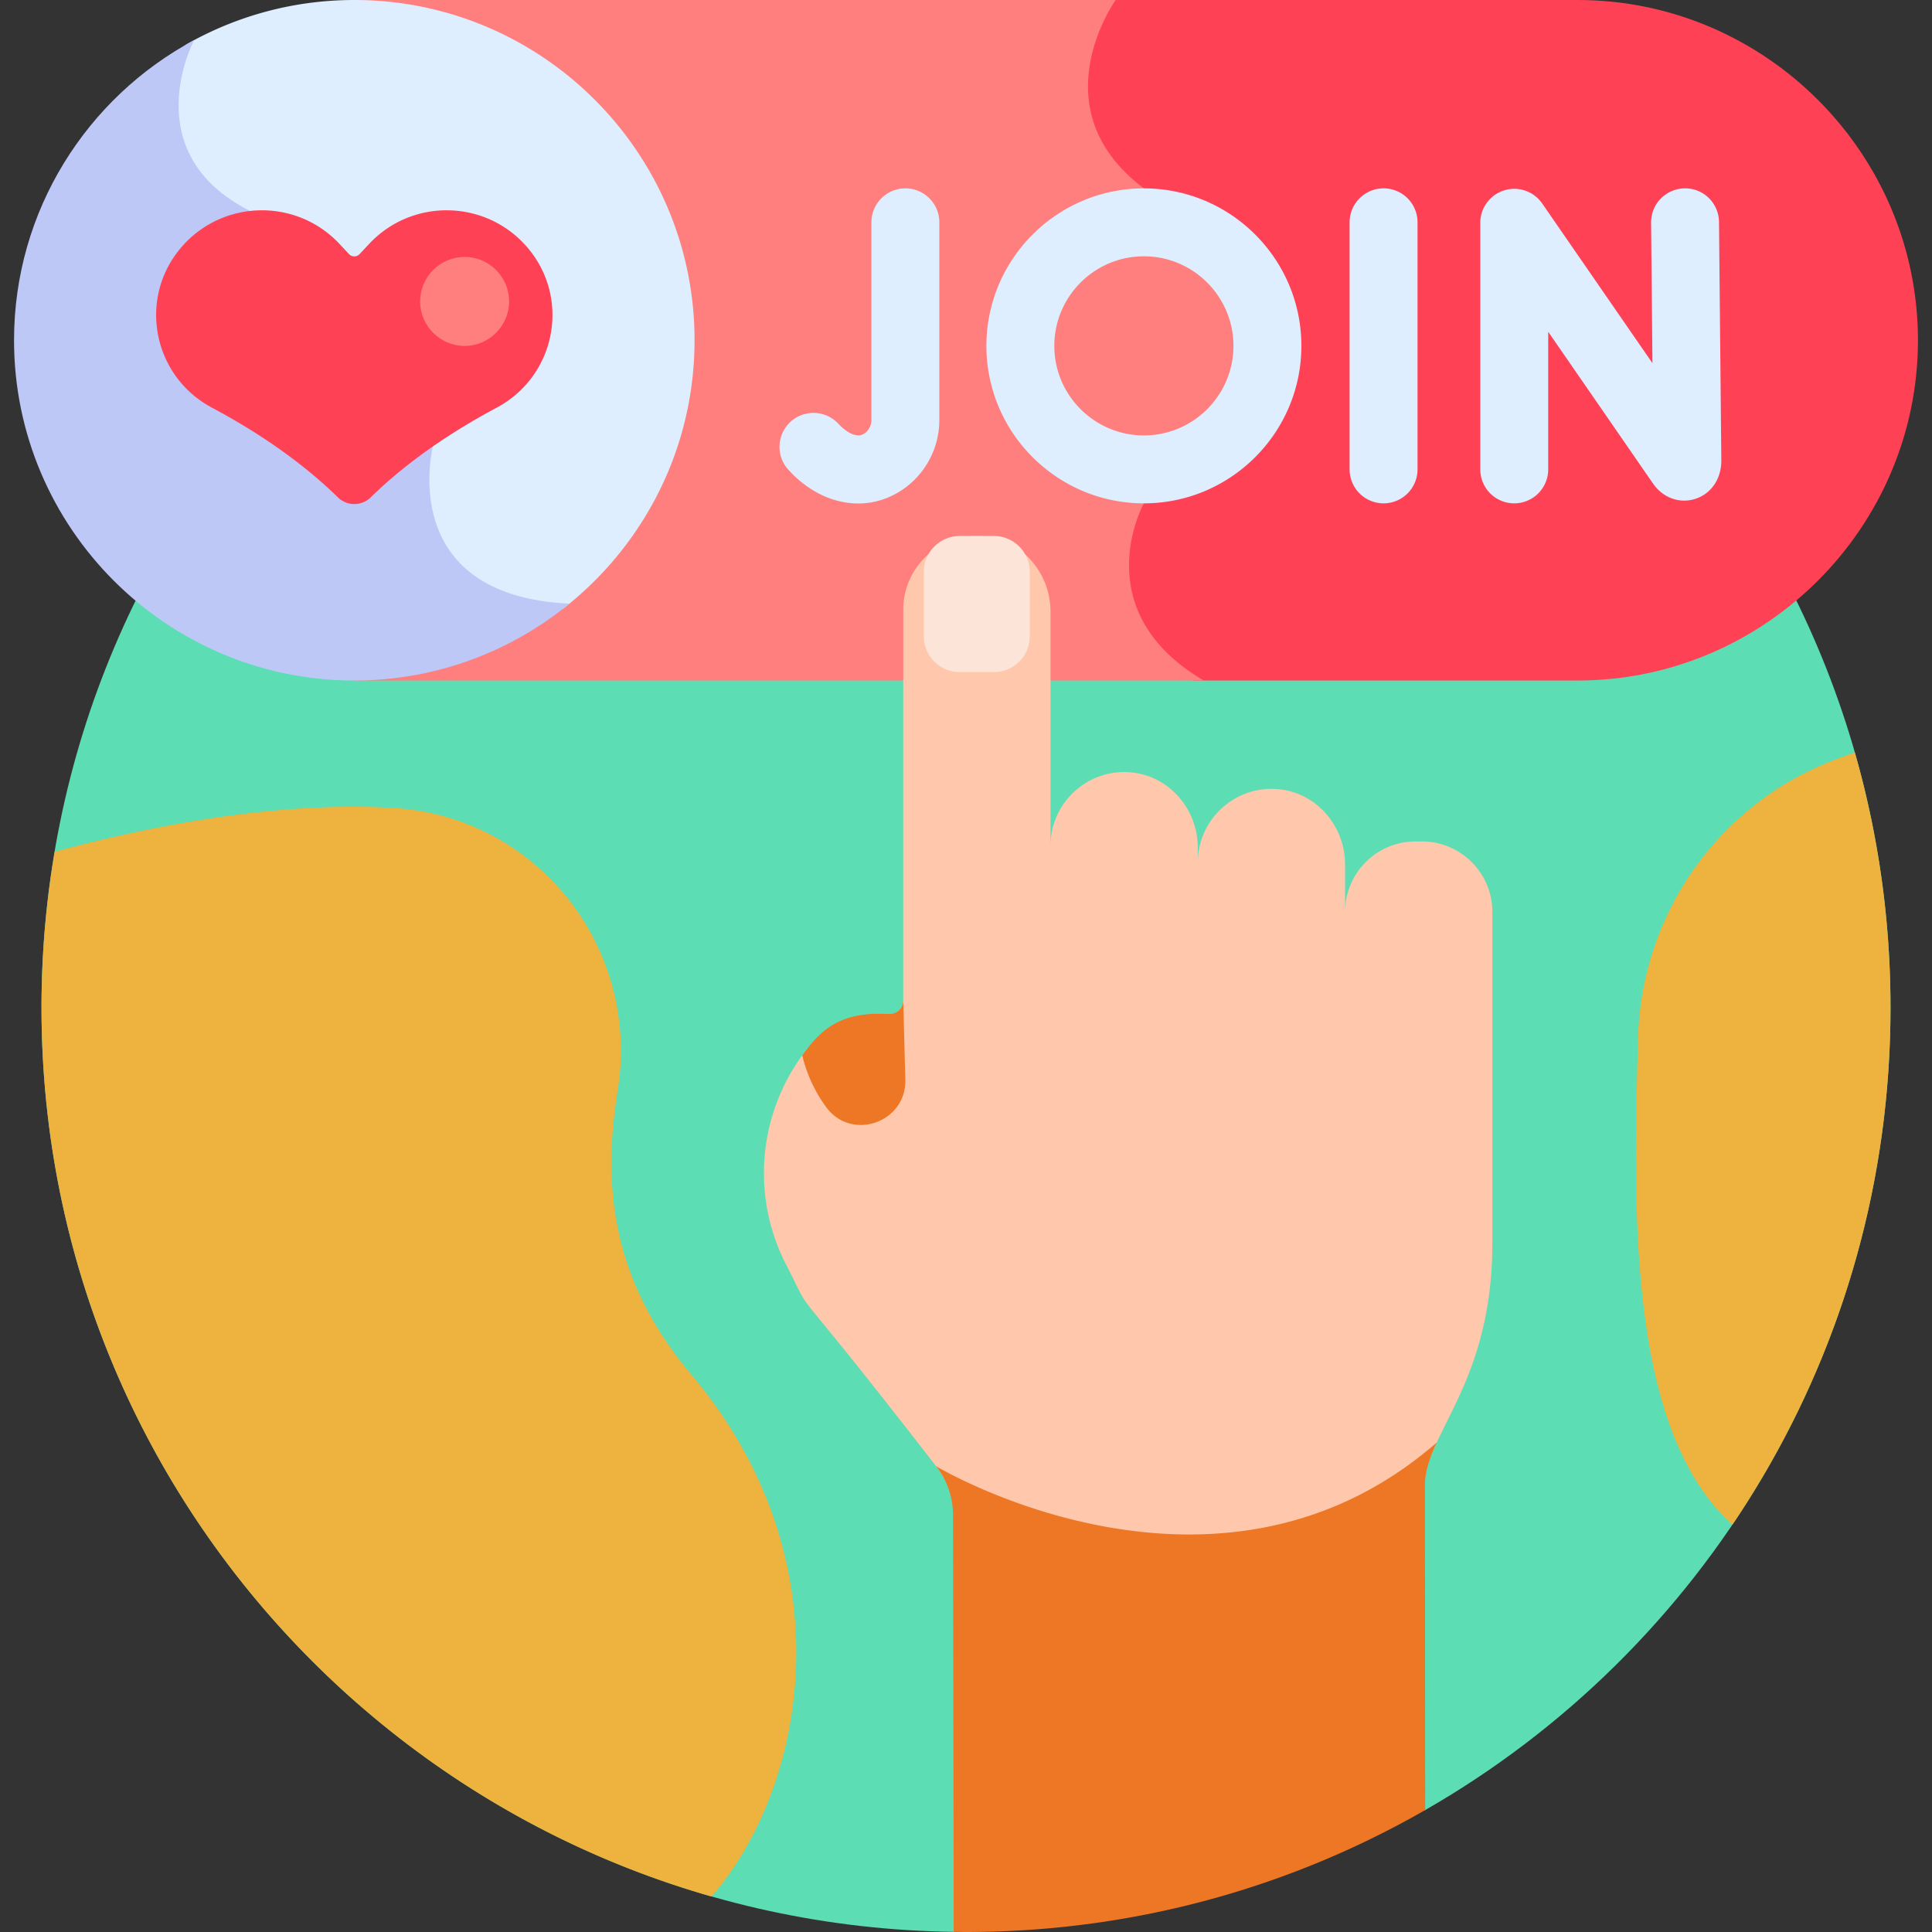 <svg xmlns="http://www.w3.org/2000/svg" version="1.1" xmlns:xlink="http://www.w3.org/1999/xlink" width="512" height="512" x="0" y="0" viewBox="0 0 512 512" style="enable-background:new 0 0 512 512" xml:space="preserve" class=""><rect x="0" y="0" width="512" height="512" fill="#333333" stroke="none"/><g><path fill="#5dddb4" d="M256 21.996c-135.311 0-245.002 109.691-245.002 245.002 0 134.223 107.938 243.216 241.747 244.961l124.944-32.272c73.678-42.246 123.313-121.669 123.313-212.689 0-135.311-109.691-245.002-245.002-245.002z" opacity="1" data-original="#2a428c" class=""></path><path fill="#ff4155" d="M418.107 0h-125.12l.624.421c-3.667 5.995-16.952 31.498 8.631 50.7 17.732 13.311 27.558 29.378 26.957 44.084-.556 13.617-9.592 26.038-26.856 36.918l-.323.203-.187.335c-.331.593-8.024 14.692-1.6 29.912 2.918 6.913 8.257 12.843 15.911 17.771h101.963c49.595 0 90.172-40.577 90.172-90.172S467.702 0 418.107 0z" opacity="1" data-original="#ff4155" class=""></path><path fill="#ff7e7e" d="M93.893 0v1.5c48.894 0 88.672 39.778 88.672 88.672s-39.778 88.672-88.672 88.672v1.5h225.095c-31.638-18.641-15.847-46.952-15.847-46.952 44.475-28.025 28.192-62.308 0-83.47C274.95 28.76 295.667 0 295.667 0z" opacity="1" data-original="#e80054" class=""></path><path fill="#deeeff" d="M401.29 133.391a9 9 0 0 1-9-9V59.044a9 9 0 0 1 6.322-8.592 8.993 8.993 0 0 1 10.084 3.478l29.22 42.314-.36-37.234a9 9 0 0 1 8.913-9.087c4.966-.089 9.038 3.942 9.086 8.913l.611 63.264c.001 4.862-2.732 8.802-6.962 10.123-4.149 1.298-8.521-.305-11.134-4.078l-27.78-40.23v36.477a9 9 0 0 1-9 8.999zM227.491 133.428c-11.095 0-18.008-8.441-18.339-8.704a9 9 0 0 1 12.852-12.604c.103.094 3.902 4.516 6.826 2.892 1.298-.721 2.104-2.162 2.104-3.764V58.922c0-4.971 4.029-9 9-9s9 4.029 9 9v52.326c0 12.557-10.148 22.18-21.443 22.18zM366.659 133.391a9 9 0 0 1-9-9v-65.47c0-4.971 4.029-9 9-9s9 4.029 9 9v65.47a9 9 0 0 1-9 9zM303.142 133.391c-23.013 0-41.735-18.723-41.735-41.735s18.722-41.734 41.735-41.734 41.735 18.722 41.735 41.734-18.723 41.735-41.735 41.735zm0-65.469c-13.087 0-23.735 10.647-23.735 23.734 0 13.088 10.648 23.735 23.735 23.735s23.735-10.647 23.735-23.735c-.001-13.087-10.648-23.734-23.735-23.734zM47.257 37.472c2.633 8.312 8.804 14.967 18.344 19.78 28.312 14.287 45.698 56.492 47.554 61.174-.648 2.923-3.381 17.905 5.656 29.556 6.167 7.951 16.36 12.443 30.337 13.398 21.231-16.512 34.917-42.29 34.917-71.208C184.065 40.451 143.613 0 93.893 0c-16.25 0-31.509 4.323-44.691 11.876-1.81 4.234-5.382 14.742-1.945 25.596z" opacity="1" data-original="#deeeff"></path><path fill="#bec8f7" d="M150.906 159.978c-46.311-2.19-36.184-41.664-36.184-41.664S97 71.417 66.276 55.913C35.553 40.41 51.434 10.642 51.434 10.642 23.063 25.85 3.721 55.793 3.721 90.172c0 49.721 40.451 90.172 90.172 90.172 21.609 0 41.465-7.644 57.013-20.366z" opacity="1" data-original="#bec8f7"></path><path fill="#ff4155" d="M140.251 66.16c-10.758-13.275-30.764-13.988-42.44-1.513l-2.516 2.688a1.92 1.92 0 0 1-2.804 0l-2.516-2.688c-11.676-12.475-31.681-11.762-42.44 1.513-10.978 13.546-6.779 33.661 8.607 41.865 11.933 6.362 23.646 14.245 33.41 23.786a6.2 6.2 0 0 0 8.682 0c9.763-9.542 21.477-17.424 33.409-23.786 15.386-8.204 19.585-28.32 8.608-41.865z" opacity="1" data-original="#ff4155" class=""></path><path fill="#ffc7ab" d="M292.181 406.165c23.301 4.318 57.042 4.129 87.115-20.454 4.442-11.675 16.191-26.132 16.191-56.279l.001-87.808c0-10.246-8.383-18.629-18.629-18.629h-1.772c-10.246 0-18.629 8.383-18.629 18.629v-12.535c0-9.957-7.249-18.7-17.135-19.888-11.784-1.415-21.895 7.855-21.895 19.372v-3.936c0-9.956-7.249-18.7-17.135-19.887-11.784-1.416-21.895 7.854-21.895 19.372v-62.055c0-9.957-7.25-18.701-17.135-19.888-11.784-1.415-21.895 7.855-21.895 19.372v103.575a3.595 3.595 0 0 1-1.608 2.997l.473 18.036c.141 5.404-3.561 8.611-6.775 9.714-3.309 1.138-7.971.833-11.119-3.435-3.148-4.267-5.277-9.134-6.396-14.528-12.765 16.083-15.15 38.204-5.875 56.716 9.138 17.669-3.123-1.759 39.999 53.934.761.959 1.426 1.98 2.002 3.046 6.194 3.297 21.844 10.804 42.112 14.559z" opacity="1" data-original="#ffc7ab"></path><path fill="#fce4d9" d="M254.314 142.036h9.097c5.225 0 9.499 4.274 9.499 9.498v17.086c0 5.225-4.274 9.499-9.499 9.499h-9.097c-5.224 0-9.499-4.274-9.499-9.499v-17.086c0-5.223 4.274-9.498 9.499-9.498z" opacity="1" data-original="#fce4d9" class=""></path><path fill="#ed7724" d="m239.919 286.115-.551-20.989a3.597 3.597 0 0 1-3.726 3.6c-5.262-.193-13.365-.376-19.907 7.03a53.151 53.151 0 0 0-3.137 3.924c1.346 5.523 3.652 10.059 6.383 13.76 6.725 9.116 21.235 4 20.938-7.325zM248.066 388.56a20.707 20.707 0 0 1 4.493 12.881l.186 110.517c1.085.015 2.167.042 3.255.042 44.292 0 85.836-11.756 121.689-32.313l-.068-86.102c0-3.637 1.272-7.254 3.13-11.299-58.454 50.891-132.685 6.274-132.685 6.274z" opacity="1" data-original="#ffaa7b" class=""></path><path fill="#eeb23f" d="M104.365 214.131c-32.289-1.949-67.225 5.439-89.872 11.611a246.01 246.01 0 0 0-3.494 41.256c0 111.922 75.049 206.311 177.566 235.6 25.042-28.753 36.477-88.681-5.372-138.317-22.286-26.432-23.218-52.159-19.475-75.508 6.025-37.59-21.353-72.349-59.353-74.642zM434.111 274.929c-1.323 46.83-2.651 104.107 24.98 129.151 26.458-39.122 41.911-86.297 41.911-137.081 0-23.438-3.306-46.102-9.453-67.565a108.787 108.787 0 0 0-8.87 3.392c-28.826 12.488-47.681 40.7-48.568 72.103z" opacity="1" data-original="#3c58a0" class=""></path><path fill="#ff7e7e" d="M123.129 91.675c-6.488 0-11.796-5.308-11.796-11.796 0-6.488 5.308-11.796 11.796-11.796 6.488 0 11.796 5.308 11.796 11.796 0 6.488-5.308 11.796-11.796 11.796z" opacity="1" data-original="#ff7186" class=""></path></g></svg>